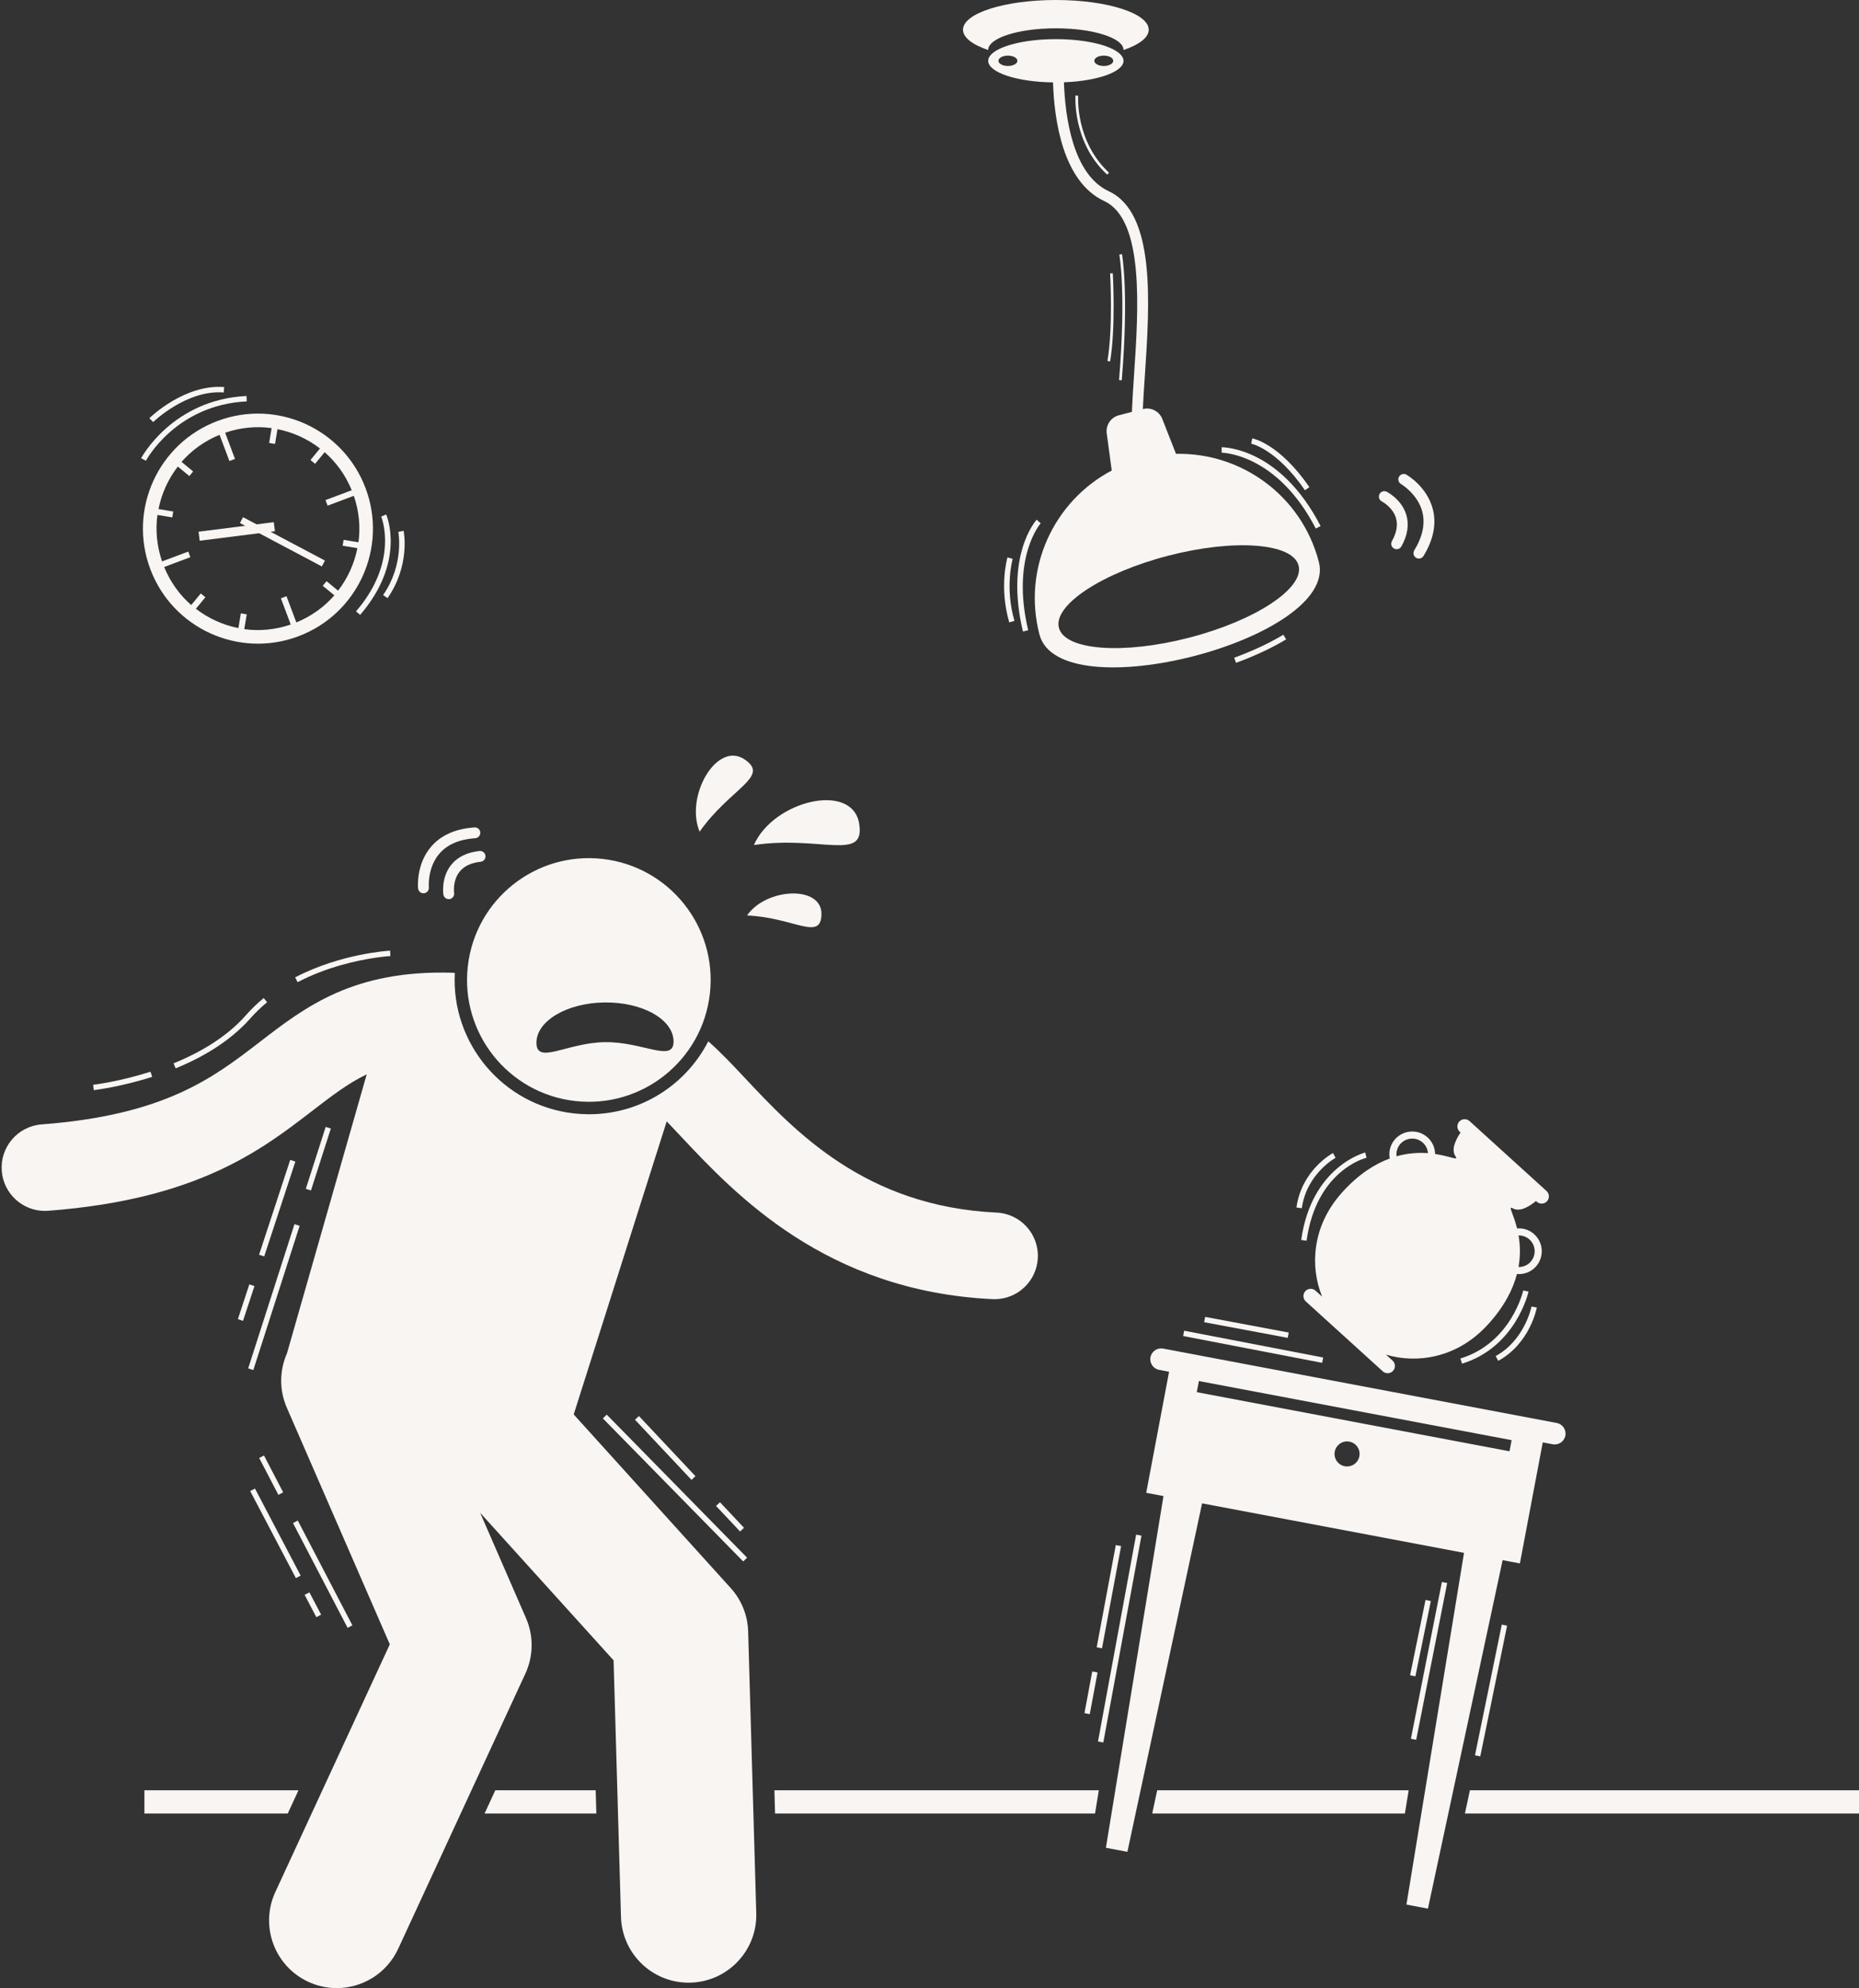 <?xml version="1.0" encoding="UTF-8" standalone="no"?><svg xmlns="http://www.w3.org/2000/svg" xmlns:xlink="http://www.w3.org/1999/xlink" fill="#f8f5f2" height="367.2" preserveAspectRatio="xMidYMid meet" version="1" viewBox="-0.3 0.0 343.4 367.2" width="343.4" zoomAndPan="magnify"><rect x="-0.3" y="0.0" width="343.4" height="367.2" fill="#333333" stroke="none"/><g id="change1_1"><path d="M91.197 330.643L89.212 334.937 109.859 334.937 109.735 330.643z" fill="inherit"/><path d="M26.375 330.643L26.375 334.937 52.855 334.937 54.84 330.643z" fill="inherit"/><path d="M343.109 334.937L343.109 330.643 271.228 330.643 270.307 334.937z" fill="inherit"/><path d="M142.75 330.643L142.873 334.937 201.979 334.937 202.682 330.643z" fill="inherit"/><path d="M213.461 330.643L212.54 334.937 259.215 334.937 259.918 330.643z" fill="inherit"/><path d="M137.902,301.318c-0.086-2.974-1.23-5.819-3.225-8.025l-29-32.06l17.177-54.122 c0.906,0.939,1.812,1.904,2.626,2.772c10.025,10.692,26.804,28.586,57.559,30.054 c0.131,0.006,0.26,0.009,0.389,0.009c4.242,0,7.779-3.335,7.984-7.619c0.21-4.413-3.196-8.162-7.609-8.372 c-24.28-1.159-37.21-14.948-46.65-25.016c-2.11-2.25-4.306-4.59-6.619-6.615 c-4.133,8.059-12.498,13.468-22.032,13.468c-0.93,0-1.873-0.053-2.804-0.158 c-13.095-1.475-22.677-12.952-21.986-25.946c-0.138-0.011-0.274-0.029-0.415-0.034 c-18.276-0.542-27.109,6.229-35.621,12.788c-8.612,6.635-17.518,13.497-40.279,15.222 c-4.406,0.334-7.707,4.176-7.373,8.582c0.318,4.2,3.825,7.396,7.969,7.396c0.203,0,0.408-0.008,0.613-0.023 c27.53-2.087,39.344-11.189,48.836-18.502c3.556-2.74,6.561-5.042,9.998-6.697l-14.726,51.519 c-1.36,3.083-1.489,6.699-0.038,10.033l19.031,43.719l-21.146,45.742c-2.897,6.267-0.165,13.694,6.102,16.592 c1.698,0.785,3.481,1.156,5.237,1.156c4.722,0,9.242-2.689,11.354-7.258l23.5-50.834 c1.497-3.238,1.539-6.963,0.114-10.234l-8.47-19.456l24.646,27.247l1.367,47.393 c0.196,6.778,5.752,12.14,12.488,12.14c0.122,0,0.245-0.002,0.367-0.005c6.9-0.199,12.334-5.955,12.135-12.855 L137.902,301.318z" fill="inherit"/><path d="M105.955,203.349c12.35,1.391,23.486-7.492,24.877-19.841c1.391-12.349-7.491-23.486-19.841-24.877 c-12.348-1.391-23.486,7.492-24.877,19.841C84.724,190.821,93.608,201.959,105.955,203.349z M111.362,185.143 c6.996-0.092,12.71,3.117,12.762,7.166c0.055,4.05-5.67,0.074-12.665,0.166 c-6.996,0.092-12.612,4.217-12.667,0.168C98.74,188.593,104.368,185.236,111.362,185.143z" fill="inherit"/><path d="M88.49,159.159c0.548-0.06,0.946-0.552,0.887-1.101c-0.059-0.549-0.552-0.946-1.102-0.887 c-2.359,0.254-4.146,1.15-5.31,2.663c-1.799,2.336-1.378,5.262-1.359,5.385c0.083,0.544,0.59,0.917,1.135,0.837 c0.037-0.005,0.073-0.013,0.109-0.022c0.485-0.128,0.807-0.604,0.734-1.111c-0.003-0.022-0.304-2.233,0.977-3.882 C85.38,159.984,86.702,159.351,88.49,159.159z" fill="inherit"/><path d="M87.352,152.813c-3.527,0.244-6.236,1.456-8.053,3.605c-2.766,3.27-2.389,7.482-2.371,7.661 c0.054,0.548,0.541,0.949,1.09,0.896c0.055-0.005,0.109-0.015,0.161-0.029c0.464-0.122,0.785-0.567,0.74-1.06 c-0.003-0.035-0.302-3.579,1.92-6.191c1.455-1.711,3.691-2.683,6.651-2.886c0.551-0.041,0.967-0.516,0.929-1.067 C88.38,153.191,87.903,152.776,87.352,152.813z" fill="inherit"/><path d="M255.861,90.823c-0.492-0.247-1.089-0.05-1.339,0.441c-0.017,0.033-0.032,0.067-0.045,0.102 c-0.176,0.469,0.025,1.007,0.482,1.242c0.02,0.01,1.997,1.045,2.601,3.043c0.387,1.279,0.139,2.724-0.74,4.293 c-0.268,0.481-0.097,1.091,0.385,1.361c0.482,0.27,1.091,0.097,1.361-0.385c1.158-2.071,1.461-4.046,0.901-5.872 C258.602,92.229,255.972,90.879,255.861,90.823z" fill="inherit"/><path d="M261.279,103.02c0.471,0.288,1.086,0.139,1.375-0.332c1.842-3.018,2.421-5.929,1.72-8.654 c-1.066-4.148-4.721-6.278-4.876-6.367c-0.478-0.274-1.087-0.107-1.362,0.37 c-0.027,0.048-0.051,0.098-0.07,0.148c-0.169,0.45,0.008,0.969,0.436,1.217c0.031,0.018,3.094,1.825,3.938,5.149 c0.553,2.177,0.052,4.564-1.495,7.094C260.66,102.119,260.808,102.732,261.279,103.02z" fill="inherit"/><path d="M158.396,152.051c-1.321-7.664-15.811-4.193-19.435,4.015C151.326,154.254,159.64,159.263,158.396,152.051z" fill="inherit"/><path d="M137.228,140.243c-5.125-3.42-11.032,6.801-8.291,13.359C134.639,145.508,142.052,143.461,137.228,140.243z" fill="inherit"/><path d="M137.694,169.081c8.651,0.353,13.668,4.831,13.747-0.24C151.525,163.454,141.214,163.958,137.694,169.081z" fill="inherit"/><path d="M194.741,5.229c6.904,0,12.5,1.791,12.5,4c0,0.004-0.002,0.008-0.002,0.013 c2.88-0.982,4.657-2.299,4.657-3.752C211.896,2.458,204.215,0,194.741,0s-17.155,2.458-17.155,5.49 c0,1.453,1.777,2.77,4.657,3.752c0-0.004-0.002-0.008-0.002-0.013C182.241,7.02,187.837,5.229,194.741,5.229z" fill="inherit"/><path d="M236.766,117.227c-2.612,1.568-5.669,2.998-9.086,4.25l0.344,0.94c3.476-1.273,6.591-2.731,9.257-4.332 L236.766,117.227z" fill="inherit"/><path d="M194.741,7.229c-5.822,0-10.701,1.276-12.09,3c-0.258,0.32-0.41,0.654-0.41,1 c0,2.152,5.316,3.903,11.974,3.991c0.211,6.708,1.73,18.324,9.467,21.918c7.425,3.45,6.314,20.011,5.503,32.103 c-0.162,2.414-0.316,4.735-0.4,6.83l-2.399,0.623c-1.489,0.386-2.454,1.824-2.248,3.348l0.925,6.859 c-10.695,5.638-16.524,18.061-13.356,30.271c3.699,14.253,55.314,0.859,51.615-13.394 c-3.169-12.21-14.303-20.231-26.39-19.957l-2.527-6.443c-0.561-1.432-2.104-2.218-3.593-1.832l-0.003,0.001 c0.087-1.91,0.227-4.002,0.372-6.171c0.896-13.376,2.014-30.023-6.657-34.051 c-6.695-3.111-8.074-13.834-8.29-20.127c6.199-0.236,11.007-1.922,11.007-3.969c0-0.346-0.152-0.68-0.41-1 C205.441,8.505,200.563,7.229,194.741,7.229z M239.579,104.457c1.084,4.176-7.949,10.133-20.174,13.306 c-12.226,3.173-23.015,2.359-24.099-1.817c-1.084-4.176,7.949-10.133,20.174-13.306 S238.495,100.281,239.579,104.457z M184.136,11.229c0-0.529,0.784-0.958,1.75-0.958c0.967,0,1.75,0.429,1.75,0.958 c0,0.529-0.783,0.958-1.75,0.958C184.92,12.188,184.136,11.758,184.136,11.229z M203.595,12.188 c-0.966,0-1.75-0.429-1.75-0.958c0-0.529,0.784-0.958,1.75-0.958c0.967,0,1.75,0.429,1.75,0.958 C205.345,11.758,204.561,12.188,203.595,12.188z" fill="inherit"/><path d="M27.461,105.096c4.122,10.984,16.366,16.546,27.349,12.425c10.984-4.122,16.546-16.366,12.424-27.349 C63.112,79.188,50.868,73.626,39.885,77.748C28.902,81.869,23.339,94.113,27.461,105.096z M40.258,80.309 l1.817,4.842l1.033-0.388l-1.817-4.842c2.848-0.975,5.777-1.241,8.583-0.857l-0.455,2.742l1.087,0.181l0.453-2.722 c2.857,0.565,5.544,1.785,7.848,3.566l-1.752,2.131l0.852,0.701l1.765-2.147c2.135,1.86,3.861,4.241,5,7.027 l-4.842,1.817l0.387,1.033l4.843-1.818c0.975,2.849,1.242,5.777,0.857,8.583l-2.741-0.455l-0.181,1.087 l2.721,0.452c-0.565,2.857-1.785,5.544-3.565,7.848l-2.131-1.752l-0.7,0.852l2.146,1.765 c-1.861,2.135-4.241,3.861-7.028,5.001l-1.817-4.842l-1.032,0.388l1.817,4.842c-2.849,0.975-5.777,1.241-8.583,0.857 l0.455-2.74l-1.087-0.181l-0.452,2.721c-2.857-0.565-5.544-1.785-7.849-3.566l1.751-2.13l-0.852-0.7 l-1.764,2.145c-2.135-1.861-3.861-4.241-5.001-7.028l4.842-1.817l-0.388-1.033l-4.841,1.817 c-0.975-2.848-1.241-5.777-0.857-8.583l2.74,0.455l0.181-1.088l-2.72-0.451c0.564-2.857,1.785-5.545,3.566-7.849 l2.13,1.752l0.701-0.852l-2.147-1.764C35.09,83.175,37.471,81.449,40.258,80.309z" fill="inherit"/><path d="M47.571 98.48L59.147 104.616 59.721 103.532 49.684 98.213 50.486 98.111 50.275 96.443 47.102 96.844 44.594 95.515 44.02 96.598 44.989 97.112 36.377 98.2 36.588 99.868z" fill="inherit"/><path d="M119.643 270.709L136.991 288.388 137.704 287.687 111.777 261.265 111.419 261.617 111.064 261.966z" fill="inherit"/><path d="M134.05 276.906H135.05V283.385H134.05z" fill="inherit" transform="rotate(-43.258 134.556 280.146)"/><path d="M122.086 259.795H123.086V275.038H122.086z" fill="inherit" transform="rotate(-43.229 122.591 267.426)"/><path d="M36.313 239.046H64.289V240.045H36.313z" fill="inherit" transform="rotate(-72.199 50.312 239.56)"/><path d="M60.452 208.312L60.026 208.175 59.863 208.123 59.787 208.36 56.191 219.56 57.142 219.867 57.208 219.663 60.814 208.429z" fill="inherit"/><path d="M41.802 240.069H48.565V241.068H41.802z" fill="inherit" transform="rotate(-71.777 45.187 240.581)"/><path d="M41.693 222.643H60.127V223.642H41.693z" fill="inherit" transform="rotate(-71.808 50.903 223.14)"/><path d="M58.813 279.831H59.813V301.659H58.813z" fill="inherit" transform="rotate(-27.526 59.3 290.751)"/><path d="M49.282 268.612H50.282V276.293H49.282z" fill="inherit" transform="rotate(-27.521 49.775 272.424)"/><path d="M56.996 294.054H57.995V298.707H56.996z" fill="inherit" transform="rotate(-27.716 57.5 296.382)"/><path d="M50.075 274.117H51.074V292.27H50.075z" fill="inherit" transform="rotate(-27.69 50.573 283.185)"/><path d="M17.019,201.342c0.048-0.006,4.864-0.565,10.788-2.456l-0.305-0.953c-5.824,1.86-10.549,2.41-10.597,2.415 L17.019,201.342z" fill="inherit"/><path d="M45.907,188.129c0.942-1.072,1.997-2.092,3.137-3.03l-0.637-0.771c-1.18,0.972-2.273,2.029-3.252,3.142 c-3.138,3.57-7.643,6.571-13.39,8.92l0.379,0.926c2.748-1.123,5.208-2.4,7.394-3.811 c1.047-0.676,2.025-1.386,2.939-2.125C43.746,190.352,44.901,189.273,45.907,188.129z" fill="inherit"/><path d="M71.801,176.345l-0.038-0.769c-0.09,0.004-9.045,0.494-17.547,4.934l0.463,0.887 c5.359-2.799,10.889-3.987,14.169-4.483c1.8-0.272,2.933-0.338,2.964-0.34L71.801,176.345z" fill="inherit"/><path d="M206.913,70.242c1.35-16.359,0.052-23.244,0.038-23.312l-0.49,0.096 c0.013,0.067,1.297,6.9-0.046,23.175L206.913,70.242z" fill="inherit"/><path d="M204.763,66.753c1.066-6.312,0.504-16.182,0.499-16.281l-0.5,0.029c0.006,0.098,0.565,9.912-0.491,16.169 L204.763,66.753z" fill="inherit"/><path d="M198.365,17.633c-0.007,0.086-0.596,8.667,5.858,14.625l0.34-0.367c-6.272-5.79-5.706-14.135-5.7-14.219 L198.365,17.633z" fill="inherit"/><path d="M225.369,83.602c0.019,0.025,10.158,0.038,17.388,14.014l0.889-0.459 c-7.488-14.474-17.844-14.546-18.283-14.555L225.369,83.602z" fill="inherit"/><path d="M241.576,89.975c-5.504-8.006-10.356-8.978-10.56-9.016l-0.184,0.983c0.047,0.009,4.68,0.978,9.919,8.599 L241.576,89.975z" fill="inherit"/><path d="M191.197,95.978c-0.24,0.267-5.863,6.686-2.538,20.653l0.973-0.231 c-3.193-13.415,2.253-19.689,2.309-19.752L191.197,95.978z" fill="inherit"/><path d="M185.802,102.945c-0.065,0.224-1.56,5.553,0.332,12.004l0.959-0.281 c-1.806-6.159-0.345-11.394-0.33-11.446L185.802,102.945z" fill="inherit"/><path d="M26.653,85.094c0.054-0.103,5.524-10.322,18.627-10.961l-0.049-0.999 c-13.669,0.667-19.408,11.39-19.465,11.498L26.653,85.094z" fill="inherit"/><path d="M41.034,72.481l0.076-0.997c-7.281-0.554-13.557,5.498-13.819,5.757l0.701,0.713 C28.053,77.894,34.175,71.954,41.034,72.481z" fill="inherit"/><path d="M70.252,95.793c0.548,1.718,2.243,8.974-4.789,17.119l0.758,0.653c8.447-9.785,4.967-18.198,4.814-18.552 l-0.819,0.352l-0.1,0.043C70.121,95.419,70.175,95.552,70.252,95.793z" fill="inherit"/><path d="M259.5,351.756l3.971,0.75l13.8-64.361l3.189,0.603l4.224-22.354l1.842,0.348 c1.081,0.204,2.132-0.513,2.337-1.594c0.204-1.081-0.513-2.132-1.594-2.337l-72.713-13.741 c-1.08-0.204-2.132,0.513-2.337,1.594c-0.204,1.081,0.513,2.132,1.594,2.337l1.843,0.348l-4.224,22.354 l3.189,0.603l-10.637,64.958l3.971,0.75l13.8-64.361l48.384,9.143L259.5,351.756z M250.806,268.957 c-0.237,1.255-1.446,2.079-2.701,1.842c-1.255-0.237-2.08-1.446-1.843-2.701s1.446-2.079,2.701-1.842 C250.218,266.493,251.043,267.702,250.806,268.957z M220.775,257.12l0.388-2.055l57.767,10.916l-0.388,2.055 L220.775,257.12z" fill="inherit"/><path d="M210.388 283.584L209.571 283.433 202.525 321.635 203.509 321.817 209.024 291.916 210.555 283.615z" fill="inherit"/><path d="M197.311 312.145H205.148V313.144H197.311z" fill="inherit" transform="rotate(-79.415 201.23 312.64)"/><path d="M194.93 294.393H214.138V295.392H194.93z" fill="inherit" transform="rotate(-79.415 204.535 294.888)"/><path d="M260.325 321.133L261.305 321.327 262.11 317.256 267.03 292.373 266.211 292.211 266.049 292.179z" fill="inherit"/><path d="M272.162 324.185L272.593 324.274 273.142 324.386 278.094 300.248 277.76 300.18 277.114 300.047z" fill="inherit"/><path d="M254.987 302.048H269.189V303.049H254.987z" fill="inherit" transform="rotate(-78.405 262.09 302.546)"/><path d="M247.713,220.125c-2.997,3.301-4.424,6.78-4.903,10.11c-0.473,3.286-0.021,6.433,1.116,9.241l-1.212-1.1 c-0.546-0.496-1.399-0.455-1.894,0.091c-0.496,0.546-0.455,1.399,0.091,1.895l14.222,12.912 c0.546,0.496,1.398,0.455,1.895-0.091c0.496-0.546,0.455-1.399-0.092-1.895l-1.212-1.1 c2.904,0.861,6.08,1.008,9.305,0.221c3.268-0.798,6.593-2.553,9.59-5.855c2.997-3.301,4.561-6.44,5.295-9.253 c1.266,0.102,2.563-0.346,3.483-1.359c1.574-1.734,1.444-4.415-0.289-5.989c-0.898-0.815-2.048-1.164-3.169-1.079 c-0.689-2.763-1.707-4.225-0.836-3.725c1.381,0.793,3.22-0.412,4.324-1.334l0.146,0.133 c0.546,0.496,1.399,0.455,1.895-0.091s0.455-1.399-0.092-1.895l-14.222-12.912 c-0.546-0.496-1.399-0.455-1.895,0.091s-0.455,1.399,0.092,1.895l0.146,0.133 c-0.811,1.187-1.833,3.134-0.911,4.432c0.582,0.819-0.971-0.054-3.788-0.473 c-0.024-1.123-0.482-2.235-1.379-3.05c-1.734-1.574-4.415-1.444-5.989,0.289c-0.92,1.013-1.241,2.348-1.017,3.598 C253.684,214.964,250.709,216.824,247.713,220.125z M282.227,228.921c1.196,1.086,1.286,2.942,0.2,4.138 c-0.591,0.65-1.409,0.962-2.225,0.946c0.398-2.216,0.296-4.192,0.011-5.836 C280.931,228.159,281.654,228.401,282.227,228.921z M258.4,211.246c1.086-1.196,2.942-1.286,4.138-0.2 c0.573,0.52,0.884,1.217,0.942,1.932c-1.664-0.126-3.64-0.036-5.808,0.573 C257.579,212.741,257.809,211.897,258.4,211.246z" fill="inherit"/><path d="M240.063,229.014l0.99,0.139c1.8-12.91,10.695-15.234,11.073-15.326l-0.235-0.973 C251.792,212.878,241.96,215.403,240.063,229.014z" fill="inherit"/><path d="M239.182,223.014l0.99,0.139c0.889-6.372,6.184-9.288,6.237-9.317l-0.472-0.882 C245.702,213.081,240.143,216.125,239.182,223.014z" fill="inherit"/><path d="M281.079,238.335c-0.021,0.097-2.199,9.675-11.604,12.565l0.293,0.955 c9.977-3.063,12.266-13.207,12.288-13.309L281.079,238.335z" fill="inherit"/><path d="M283.586,241.494l-0.982-0.188c-0.012,0.061-1.248,6.209-6.622,9.15l0.48,0.877 C282.259,248.161,283.535,241.764,283.586,241.494z" fill="inherit"/><path d="M243.931 251.704L243.956 251.574 244.121 250.721 218.442 245.767 218.258 246.718 218.252 246.75z" fill="inherit"/><path d="M229.448 237.289H230.447V252.998H229.448z" fill="inherit" transform="rotate(-79.397 229.952 245.149)"/><path d="M71.29,110.47c4.202-6.051,3.021-12.182,2.969-12.44l-0.981,0.198 c0.012,0.06,1.14,5.983-2.811,11.671L71.29,110.47z" fill="inherit"/></g></svg>